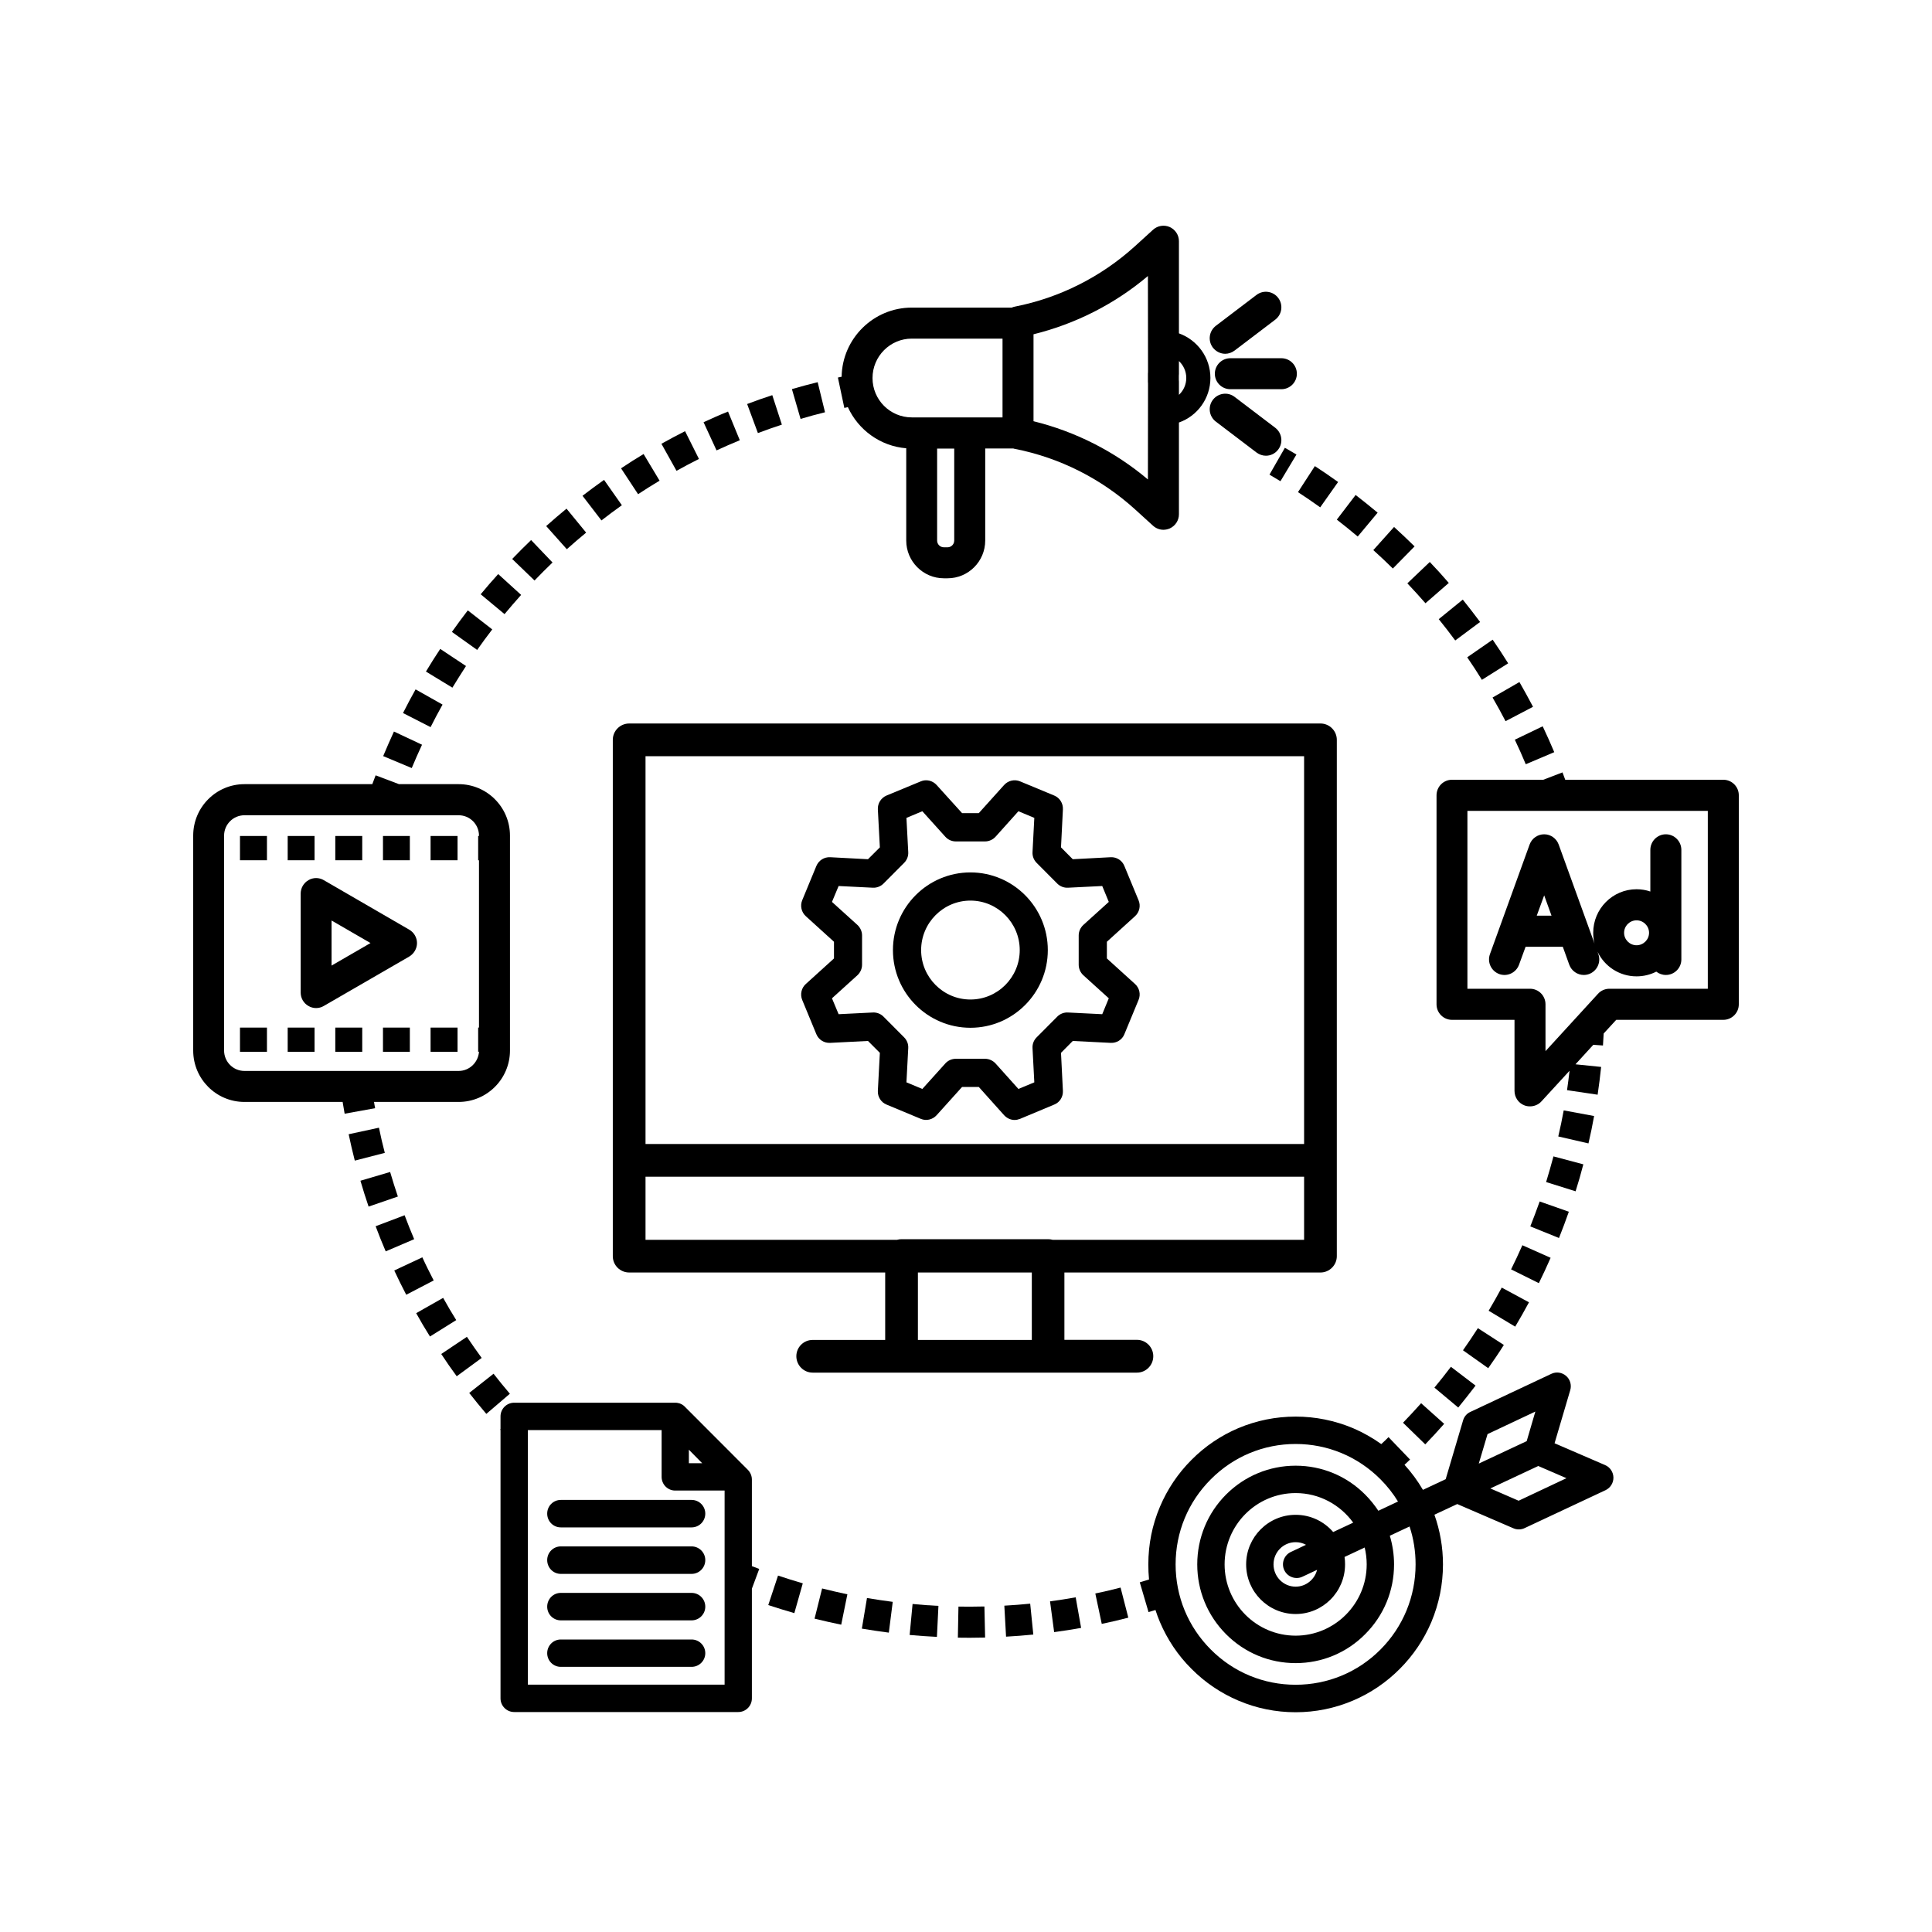 <svg xmlns="http://www.w3.org/2000/svg" xmlns:xlink="http://www.w3.org/1999/xlink" width="100" zoomAndPan="magnify" viewBox="0 0 75 75" height="100" preserveAspectRatio="xMidYMid meet"><defs><clipPath id="37880a3607"><path d="M 55 29 L 67.5 29 L 67.5 43 L 55 43 Z M 55 29 " clip-rule="nonzero"></path></clipPath><clipPath id="b3a3e78dd5"><path d="M 44 53 L 63 53 L 63 66.469 L 44 66.469 Z M 44 53 " clip-rule="nonzero"></path></clipPath><clipPath id="ab45511ecc"><path d="M 32 8.719 L 47 8.719 L 47 23 L 32 23 Z M 32 8.719 " clip-rule="nonzero"></path></clipPath><clipPath id="b3775dbeb1"><path d="M 7.5 30 L 20 30 L 20 44 L 7.5 44 Z M 7.5 30 " clip-rule="nonzero"></path></clipPath><clipPath id="2b9135c3f0"><path d="M 19 54 L 30 54 L 30 66.469 L 19 66.469 Z M 19 54 " clip-rule="nonzero"></path></clipPath></defs><path fill="#000000" d="M 47.16 14.508 C 47.16 14.84 47.43 15.109 47.762 15.109 L 49.742 15.109 C 50.074 15.109 50.344 14.84 50.344 14.508 C 50.344 14.176 50.074 13.906 49.742 13.906 L 47.762 13.906 C 47.43 13.906 47.16 14.176 47.16 14.508 Z M 47.16 14.508 " fill-opacity="1" fill-rule="nonzero"></path><path fill="#000000" d="M 47.562 13.734 C 47.688 13.734 47.816 13.691 47.926 13.609 L 49.504 12.41 C 49.77 12.207 49.82 11.832 49.621 11.566 C 49.422 11.301 49.043 11.246 48.777 11.449 L 47.199 12.648 C 46.934 12.852 46.883 13.227 47.082 13.492 C 47.203 13.648 47.383 13.734 47.562 13.734 Z M 47.562 13.734 " fill-opacity="1" fill-rule="nonzero"></path><path fill="#000000" d="M 49.504 16.605 L 47.926 15.406 C 47.66 15.203 47.285 15.258 47.082 15.523 C 46.883 15.789 46.934 16.164 47.199 16.367 L 48.777 17.566 C 48.887 17.648 49.016 17.691 49.141 17.691 C 49.324 17.691 49.504 17.609 49.621 17.449 C 49.82 17.188 49.77 16.809 49.504 16.605 Z M 49.504 16.605 " fill-opacity="1" fill-rule="nonzero"></path><g clip-path="url(#37880a3607)"><path fill="#000000" d="M 66.898 30.27 L 60.762 30.27 C 60.727 30.176 60.691 30.078 60.656 29.984 L 59.91 30.27 L 56.367 30.27 C 56.035 30.27 55.766 30.539 55.766 30.875 L 55.766 38.988 C 55.766 39.32 56.035 39.59 56.367 39.59 L 58.793 39.59 L 58.793 42.348 C 58.793 42.598 58.945 42.82 59.176 42.91 C 59.246 42.938 59.32 42.949 59.395 42.949 C 59.559 42.949 59.723 42.883 59.836 42.758 L 60.93 41.566 C 60.902 41.816 60.867 42.07 60.832 42.32 L 62.02 42.496 C 62.074 42.141 62.117 41.777 62.156 41.418 L 61.16 41.316 L 61.852 40.559 L 62.227 40.586 C 62.238 40.43 62.246 40.273 62.254 40.121 L 62.742 39.59 L 66.898 39.59 C 67.23 39.59 67.5 39.32 67.5 38.988 L 67.5 30.871 C 67.5 30.539 67.23 30.27 66.898 30.27 Z M 66.297 38.383 L 62.477 38.383 C 62.309 38.383 62.148 38.453 62.035 38.578 L 59.996 40.805 L 59.996 38.988 C 59.996 38.652 59.727 38.383 59.395 38.383 L 56.965 38.383 L 56.965 31.477 L 66.297 31.477 Z M 66.297 38.383 " fill-opacity="1" fill-rule="nonzero"></path></g><path fill="#000000" d="M 58.199 37.812 C 58.512 37.926 58.855 37.762 58.969 37.449 L 59.223 36.754 L 60.668 36.754 L 60.918 37.449 C 61.008 37.695 61.238 37.848 61.484 37.848 C 61.551 37.848 61.621 37.836 61.688 37.812 C 62 37.695 62.16 37.352 62.047 37.039 L 62.016 36.945 C 62.285 37.512 62.863 37.902 63.531 37.902 C 63.809 37.902 64.066 37.836 64.297 37.719 C 64.398 37.797 64.527 37.848 64.668 37.848 C 65 37.848 65.27 37.578 65.27 37.246 L 65.27 32.992 C 65.27 32.66 65 32.387 64.668 32.387 C 64.336 32.387 64.066 32.66 64.066 32.992 L 64.066 34.609 C 63.898 34.551 63.719 34.52 63.531 34.52 C 62.602 34.52 61.848 35.277 61.848 36.211 C 61.848 36.352 61.863 36.492 61.898 36.625 L 60.508 32.785 C 60.422 32.547 60.195 32.387 59.945 32.387 C 59.691 32.387 59.465 32.547 59.379 32.785 L 57.84 37.039 C 57.727 37.352 57.887 37.695 58.199 37.812 Z M 63.531 35.727 C 63.797 35.727 64.016 35.945 64.016 36.211 C 64.016 36.477 63.797 36.695 63.531 36.695 C 63.266 36.695 63.047 36.477 63.047 36.211 C 63.047 35.945 63.266 35.727 63.531 35.727 Z M 59.945 34.758 L 60.23 35.547 L 59.656 35.547 Z M 59.945 34.758 " fill-opacity="1" fill-rule="nonzero"></path><path fill="#000000" d="M 15.887 36.09 L 12.57 34.168 C 12.387 34.059 12.156 34.059 11.973 34.168 C 11.785 34.277 11.672 34.477 11.672 34.691 L 11.672 38.531 C 11.672 38.746 11.785 38.945 11.973 39.051 C 12.062 39.105 12.168 39.133 12.27 39.133 C 12.375 39.133 12.48 39.105 12.57 39.051 L 15.887 37.133 C 16.07 37.023 16.188 36.824 16.188 36.609 C 16.188 36.395 16.07 36.195 15.887 36.09 Z M 12.871 37.484 L 12.871 35.734 L 14.383 36.609 Z M 12.871 37.484 " fill-opacity="1" fill-rule="nonzero"></path><path fill="#000000" d="M 16.715 32.453 L 17.762 32.453 L 17.762 33.395 L 16.715 33.395 Z M 16.715 32.453 " fill-opacity="1" fill-rule="nonzero"></path><path fill="#000000" d="M 9.316 32.453 L 10.363 32.453 L 10.363 33.395 L 9.316 33.395 Z M 9.316 32.453 " fill-opacity="1" fill-rule="nonzero"></path><path fill="#000000" d="M 11.168 32.453 L 12.211 32.453 L 12.211 33.395 L 11.168 33.395 Z M 11.168 32.453 " fill-opacity="1" fill-rule="nonzero"></path><path fill="#000000" d="M 14.867 32.453 L 15.91 32.453 L 15.91 33.395 L 14.867 33.395 Z M 14.867 32.453 " fill-opacity="1" fill-rule="nonzero"></path><path fill="#000000" d="M 13.016 32.453 L 14.062 32.453 L 14.062 33.395 L 13.016 33.395 Z M 13.016 32.453 " fill-opacity="1" fill-rule="nonzero"></path><path fill="#000000" d="M 13.016 39.891 L 14.062 39.891 L 14.062 40.832 L 13.016 40.832 Z M 13.016 39.891 " fill-opacity="1" fill-rule="nonzero"></path><path fill="#000000" d="M 16.715 39.891 L 17.762 39.891 L 17.762 40.832 L 16.715 40.832 Z M 16.715 39.891 " fill-opacity="1" fill-rule="nonzero"></path><path fill="#000000" d="M 11.168 39.891 L 12.211 39.891 L 12.211 40.832 L 11.168 40.832 Z M 11.168 39.891 " fill-opacity="1" fill-rule="nonzero"></path><path fill="#000000" d="M 14.867 39.891 L 15.91 39.891 L 15.91 40.832 L 14.867 40.832 Z M 14.867 39.891 " fill-opacity="1" fill-rule="nonzero"></path><path fill="#000000" d="M 9.316 39.891 L 10.363 39.891 L 10.363 40.832 L 9.316 40.832 Z M 9.316 39.891 " fill-opacity="1" fill-rule="nonzero"></path><path fill="#000000" d="M 21.242 58.758 C 21.242 59.055 21.477 59.293 21.77 59.293 L 26.848 59.293 C 27.141 59.293 27.379 59.055 27.379 58.758 C 27.379 58.465 27.141 58.227 26.848 58.227 L 21.77 58.227 C 21.477 58.227 21.242 58.465 21.242 58.758 Z M 21.242 58.758 " fill-opacity="1" fill-rule="nonzero"></path><path fill="#000000" d="M 26.848 60.031 L 21.77 60.031 C 21.477 60.031 21.242 60.27 21.242 60.562 C 21.242 60.859 21.477 61.098 21.77 61.098 L 26.848 61.098 C 27.141 61.098 27.379 60.859 27.379 60.562 C 27.379 60.27 27.141 60.031 26.848 60.031 Z M 26.848 60.031 " fill-opacity="1" fill-rule="nonzero"></path><path fill="#000000" d="M 26.848 61.836 L 21.77 61.836 C 21.477 61.836 21.242 62.074 21.242 62.371 C 21.242 62.664 21.477 62.902 21.77 62.902 L 26.848 62.902 C 27.141 62.902 27.379 62.664 27.379 62.371 C 27.379 62.074 27.141 61.836 26.848 61.836 Z M 26.848 61.836 " fill-opacity="1" fill-rule="nonzero"></path><path fill="#000000" d="M 26.848 63.645 L 21.77 63.645 C 21.477 63.645 21.242 63.883 21.242 64.176 C 21.242 64.469 21.477 64.707 21.77 64.707 L 26.848 64.707 C 27.141 64.707 27.379 64.469 27.379 64.176 C 27.379 63.883 27.141 63.645 26.848 63.645 Z M 26.848 63.645 " fill-opacity="1" fill-rule="nonzero"></path><g clip-path="url(#b3a3e78dd5)"><path fill="#000000" d="M 62.312 56.875 L 60.348 56.027 L 60.957 53.965 C 61.016 53.766 60.953 53.547 60.793 53.41 C 60.633 53.273 60.41 53.242 60.223 53.332 L 57.082 54.809 C 56.941 54.871 56.84 54.992 56.797 55.137 L 56.121 57.422 L 55.238 57.836 C 55.035 57.488 54.797 57.164 54.523 56.863 C 54.594 56.797 54.668 56.727 54.738 56.66 L 53.902 55.789 C 53.812 55.883 53.715 55.973 53.621 56.059 C 53.281 55.816 52.914 55.609 52.523 55.441 C 51.816 55.145 51.066 54.992 50.297 54.992 C 49.523 54.992 48.773 55.145 48.07 55.441 C 47.391 55.73 46.777 56.145 46.254 56.672 C 45.727 57.199 45.316 57.812 45.027 58.496 C 44.727 59.203 44.578 59.957 44.578 60.73 C 44.578 60.926 44.586 61.121 44.605 61.316 C 44.488 61.352 44.367 61.391 44.246 61.426 L 44.586 62.582 C 44.676 62.555 44.766 62.527 44.855 62.5 C 44.906 62.656 44.961 62.812 45.027 62.965 C 45.316 63.645 45.727 64.262 46.254 64.785 C 46.777 65.312 47.391 65.727 48.07 66.016 C 48.773 66.316 49.523 66.469 50.297 66.469 C 51.066 66.469 51.816 66.316 52.523 66.016 C 53.203 65.727 53.816 65.312 54.34 64.785 C 54.863 64.262 55.277 63.645 55.566 62.965 C 55.863 62.254 56.016 61.504 56.016 60.73 C 56.016 60.066 55.902 59.418 55.684 58.801 L 56.57 58.387 L 58.75 59.328 C 58.82 59.359 58.891 59.371 58.961 59.371 C 59.039 59.371 59.117 59.355 59.188 59.32 L 62.328 57.848 C 62.516 57.758 62.637 57.566 62.633 57.355 C 62.629 57.148 62.504 56.957 62.312 56.875 Z M 53.59 64.035 C 52.711 64.918 51.539 65.402 50.297 65.402 C 49.051 65.402 47.883 64.918 47.004 64.035 C 46.121 63.152 45.637 61.977 45.637 60.73 C 45.637 59.48 46.121 58.309 47.004 57.426 C 47.883 56.543 49.051 56.055 50.297 56.055 C 51.539 56.055 52.711 56.543 53.59 57.426 C 53.852 57.688 54.082 57.98 54.27 58.289 L 53.508 58.648 C 53.359 58.426 53.191 58.215 52.996 58.02 C 52.277 57.297 51.316 56.898 50.297 56.898 C 49.277 56.898 48.316 57.297 47.594 58.02 C 46.875 58.742 46.477 59.707 46.477 60.73 C 46.477 61.754 46.875 62.715 47.594 63.438 C 48.316 64.164 49.277 64.562 50.297 64.562 C 51.316 64.562 52.277 64.164 52.996 63.438 C 53.719 62.715 54.117 61.754 54.117 60.73 C 54.117 60.348 54.059 59.973 53.953 59.617 L 54.719 59.258 C 54.875 59.727 54.953 60.223 54.953 60.73 C 54.953 61.977 54.469 63.152 53.59 64.035 Z M 49.855 60.953 C 49.945 61.145 50.137 61.258 50.336 61.258 C 50.414 61.258 50.488 61.242 50.562 61.207 L 51.129 60.941 C 51.035 61.316 50.695 61.594 50.297 61.594 C 49.82 61.594 49.438 61.203 49.438 60.73 C 49.438 60.254 49.82 59.867 50.297 59.867 C 50.441 59.867 50.578 59.902 50.699 59.969 L 50.113 60.246 C 49.848 60.367 49.73 60.688 49.855 60.953 Z M 50.297 58.805 C 49.238 58.805 48.375 59.668 48.375 60.73 C 48.375 61.793 49.238 62.656 50.297 62.656 C 51.355 62.656 52.215 61.793 52.215 60.73 C 52.215 60.633 52.211 60.535 52.195 60.441 L 52.977 60.074 C 53.027 60.285 53.055 60.504 53.055 60.73 C 53.055 62.254 51.816 63.496 50.297 63.496 C 48.773 63.496 47.539 62.254 47.539 60.73 C 47.539 59.203 48.773 57.961 50.297 57.961 C 51.215 57.961 52.027 58.414 52.531 59.109 L 51.754 59.473 C 51.398 59.062 50.879 58.805 50.297 58.805 Z M 57.746 55.672 L 59.602 54.797 L 59.266 55.945 L 57.406 56.816 Z M 58.953 58.258 L 57.855 57.781 L 59.715 56.91 L 60.809 57.383 Z M 58.953 58.258 " fill-opacity="1" fill-rule="nonzero"></path></g><path fill="#000000" d="M 44.77 52.648 C 44.77 52.297 44.484 52.012 44.137 52.012 L 41.32 52.012 L 41.32 49.398 L 51.262 49.398 C 51.609 49.398 51.895 49.113 51.895 48.766 L 51.895 28.719 C 51.895 28.371 51.609 28.086 51.262 28.086 L 24.426 28.086 C 24.074 28.086 23.789 28.371 23.789 28.719 L 23.789 48.766 C 23.789 49.117 24.074 49.398 24.426 49.398 L 34.363 49.398 L 34.363 52.016 L 31.547 52.016 C 31.199 52.016 30.914 52.297 30.914 52.648 C 30.914 53 31.199 53.285 31.547 53.285 L 44.137 53.285 C 44.484 53.285 44.77 53 44.77 52.648 Z M 25.059 29.355 L 50.625 29.355 L 50.625 44.41 L 25.059 44.41 Z M 40.055 52.016 L 35.633 52.016 L 35.633 49.398 L 40.055 49.398 Z M 40.688 48.105 L 34.996 48.105 C 34.938 48.105 34.879 48.113 34.824 48.129 L 25.059 48.129 L 25.059 45.68 L 50.625 45.68 L 50.625 48.129 L 40.863 48.129 C 40.805 48.113 40.746 48.105 40.688 48.105 Z M 40.688 48.105 " fill-opacity="1" fill-rule="nonzero"></path><path fill="#000000" d="M 18.09 25.855 L 17.09 25.191 C 16.898 25.477 16.715 25.773 16.535 26.07 L 17.562 26.695 C 17.734 26.414 17.91 26.133 18.09 25.855 Z M 18.09 25.855 " fill-opacity="1" fill-rule="nonzero"></path><path fill="#000000" d="M 21.449 21.836 L 20.617 20.965 C 20.371 21.203 20.121 21.449 19.883 21.699 L 20.75 22.535 C 20.977 22.301 21.211 22.062 21.449 21.836 Z M 21.449 21.836 " fill-opacity="1" fill-rule="nonzero"></path><path fill="#000000" d="M 22.754 20.676 L 21.992 19.746 C 21.727 19.965 21.461 20.191 21.203 20.422 L 22.004 21.32 C 22.25 21.102 22.5 20.883 22.754 20.676 Z M 22.754 20.676 " fill-opacity="1" fill-rule="nonzero"></path><path fill="#000000" d="M 16.383 28.91 L 15.293 28.398 C 15.148 28.715 15.008 29.035 14.875 29.352 L 15.984 29.816 C 16.109 29.512 16.246 29.207 16.383 28.91 Z M 16.383 28.91 " fill-opacity="1" fill-rule="nonzero"></path><path fill="#000000" d="M 20.23 23.094 L 19.34 22.285 C 19.109 22.539 18.879 22.805 18.66 23.07 L 19.586 23.84 C 19.797 23.59 20.012 23.336 20.23 23.094 Z M 20.23 23.094 " fill-opacity="1" fill-rule="nonzero"></path><path fill="#000000" d="M 17.18 27.352 L 16.133 26.762 C 15.965 27.062 15.801 27.371 15.645 27.68 L 16.715 28.227 C 16.863 27.934 17.02 27.637 17.18 27.352 Z M 17.18 27.352 " fill-opacity="1" fill-rule="nonzero"></path><path fill="#000000" d="M 28.719 17.09 L 28.262 15.977 C 27.941 16.105 27.625 16.246 27.312 16.391 L 27.816 17.484 C 28.113 17.348 28.414 17.215 28.719 17.09 Z M 28.719 17.09 " fill-opacity="1" fill-rule="nonzero"></path><path fill="#000000" d="M 32.027 16.004 L 31.742 14.836 C 31.41 14.918 31.07 15.008 30.742 15.105 L 31.078 16.262 C 31.391 16.168 31.711 16.082 32.027 16.004 Z M 32.027 16.004 " fill-opacity="1" fill-rule="nonzero"></path><path fill="#000000" d="M 27.133 17.816 L 26.594 16.738 C 26.285 16.895 25.977 17.059 25.676 17.227 L 26.262 18.277 C 26.547 18.117 26.84 17.965 27.133 17.816 Z M 27.133 17.816 " fill-opacity="1" fill-rule="nonzero"></path><path fill="#000000" d="M 19.109 24.434 L 18.16 23.695 C 17.949 23.969 17.742 24.25 17.543 24.531 L 18.523 25.23 C 18.711 24.961 18.91 24.695 19.109 24.434 Z M 19.109 24.434 " fill-opacity="1" fill-rule="nonzero"></path><path fill="#000000" d="M 30.352 16.484 L 29.98 15.34 C 29.652 15.445 29.324 15.562 29.004 15.684 L 29.422 16.812 C 29.73 16.695 30.043 16.586 30.352 16.484 Z M 30.352 16.484 " fill-opacity="1" fill-rule="nonzero"></path><path fill="#000000" d="M 24.141 19.613 L 23.449 18.629 C 23.168 18.828 22.887 19.035 22.613 19.246 L 23.348 20.203 C 23.605 20 23.875 19.805 24.141 19.613 Z M 24.141 19.613 " fill-opacity="1" fill-rule="nonzero"></path><path fill="#000000" d="M 25.605 18.66 L 24.984 17.625 C 24.691 17.801 24.395 17.988 24.109 18.18 L 24.77 19.184 C 25.043 19.004 25.324 18.828 25.605 18.66 Z M 25.605 18.66 " fill-opacity="1" fill-rule="nonzero"></path><g clip-path="url(#ab45511ecc)"><path fill="#000000" d="M 32.914 15.805 C 33.316 16.688 34.172 17.32 35.18 17.402 L 35.18 20.984 C 35.18 21.793 35.836 22.449 36.641 22.449 L 36.785 22.449 C 37.59 22.449 38.246 21.793 38.246 20.984 L 38.246 17.41 L 39.336 17.41 C 39.355 17.418 39.379 17.422 39.402 17.426 C 41.141 17.77 42.75 18.582 44.062 19.773 L 44.762 20.41 C 44.875 20.512 45.02 20.566 45.164 20.566 C 45.246 20.566 45.328 20.547 45.406 20.516 C 45.625 20.418 45.766 20.203 45.766 19.965 L 45.766 16.402 C 46.477 16.152 46.988 15.473 46.988 14.672 C 46.988 13.875 46.477 13.195 45.766 12.941 L 45.766 9.363 C 45.766 9.125 45.625 8.91 45.406 8.812 C 45.191 8.719 44.938 8.758 44.762 8.918 L 44.062 9.555 C 42.75 10.746 41.141 11.559 39.402 11.902 C 39.359 11.91 39.316 11.922 39.277 11.941 L 35.395 11.941 C 33.91 11.941 32.695 13.141 32.672 14.625 C 32.621 14.637 32.574 14.645 32.527 14.656 L 32.777 15.836 C 32.82 15.824 32.867 15.816 32.914 15.805 Z M 45.762 14.586 C 45.766 14.562 45.766 14.535 45.766 14.512 L 45.766 14.016 C 45.941 14.18 46.051 14.414 46.051 14.672 C 46.051 14.934 45.941 15.164 45.766 15.328 L 45.766 14.816 C 45.766 14.793 45.766 14.766 45.762 14.742 Z M 40.121 14.816 L 40.121 12.977 C 41.754 12.574 43.277 11.801 44.562 10.715 L 44.566 14.438 C 44.562 14.465 44.562 14.488 44.562 14.512 L 44.562 14.816 C 44.562 14.84 44.562 14.863 44.566 14.891 L 44.562 18.613 C 43.277 17.527 41.754 16.754 40.121 16.352 Z M 37.043 20.984 C 37.043 21.129 36.926 21.246 36.785 21.246 L 36.641 21.246 C 36.496 21.246 36.379 21.129 36.379 20.984 L 36.379 17.414 L 37.043 17.414 Z M 35.395 13.145 L 38.918 13.145 L 38.918 14.512 C 38.918 14.531 38.918 14.551 38.918 14.57 L 38.918 14.758 C 38.918 14.777 38.918 14.797 38.918 14.816 L 38.918 16.203 L 35.395 16.203 C 34.555 16.203 33.871 15.52 33.871 14.676 C 33.871 13.832 34.555 13.145 35.395 13.145 Z M 35.395 13.145 " fill-opacity="1" fill-rule="nonzero"></path></g><path fill="#000000" d="M 14.711 43.777 L 13.535 44.031 C 13.605 44.371 13.688 44.719 13.773 45.055 L 14.938 44.754 C 14.855 44.434 14.777 44.105 14.711 43.777 Z M 14.711 43.777 " fill-opacity="1" fill-rule="nonzero"></path><path fill="#000000" d="M 16.395 48.809 L 15.305 49.32 C 15.453 49.637 15.609 49.953 15.77 50.262 L 16.836 49.707 C 16.684 49.41 16.531 49.109 16.395 48.809 Z M 16.395 48.809 " fill-opacity="1" fill-rule="nonzero"></path><path fill="#000000" d="M 15.145 45.496 L 13.992 45.836 C 14.09 46.172 14.195 46.508 14.309 46.84 L 15.445 46.449 C 15.34 46.137 15.238 45.816 15.145 45.496 Z M 15.145 45.496 " fill-opacity="1" fill-rule="nonzero"></path><path fill="#000000" d="M 15.707 47.176 L 14.582 47.602 C 14.703 47.93 14.836 48.258 14.973 48.578 L 16.078 48.105 C 15.949 47.801 15.824 47.488 15.707 47.176 Z M 15.707 47.176 " fill-opacity="1" fill-rule="nonzero"></path><path fill="#000000" d="M 18.125 51.895 L 17.129 52.562 C 17.32 52.855 17.523 53.145 17.73 53.426 L 18.699 52.715 C 18.504 52.445 18.309 52.172 18.125 51.895 Z M 18.125 51.895 " fill-opacity="1" fill-rule="nonzero"></path><path fill="#000000" d="M 19.16 53.328 L 18.215 54.074 C 18.43 54.348 18.652 54.621 18.879 54.887 L 19.793 54.105 C 19.578 53.852 19.367 53.594 19.16 53.328 Z M 19.16 53.328 " fill-opacity="1" fill-rule="nonzero"></path><path fill="#000000" d="M 17.203 50.383 L 16.156 50.977 C 16.324 51.281 16.504 51.586 16.691 51.883 L 17.711 51.246 C 17.535 50.965 17.363 50.672 17.203 50.383 Z M 17.203 50.383 " fill-opacity="1" fill-rule="nonzero"></path><g clip-path="url(#b3775dbeb1)"><path fill="#000000" d="M 14.52 42.777 L 17.805 42.777 C 18.902 42.777 19.797 41.883 19.797 40.781 L 19.797 32.438 C 19.797 31.336 18.902 30.441 17.805 30.441 L 15.488 30.441 L 14.582 30.098 C 14.539 30.211 14.496 30.328 14.453 30.441 L 9.488 30.441 C 8.391 30.441 7.5 31.336 7.5 32.438 L 7.5 40.781 C 7.5 41.883 8.391 42.777 9.488 42.777 L 13.301 42.777 C 13.328 42.93 13.352 43.082 13.379 43.234 L 14.562 43.02 C 14.547 42.941 14.531 42.859 14.52 42.777 Z M 9.488 41.574 C 9.055 41.574 8.699 41.219 8.699 40.781 L 8.699 32.438 C 8.699 32.004 9.055 31.648 9.488 31.648 L 17.805 31.648 C 18.242 31.648 18.594 32.004 18.594 32.438 L 18.594 32.453 L 18.562 32.453 L 18.562 33.395 L 18.594 33.395 L 18.594 39.891 L 18.562 39.891 L 18.562 40.828 L 18.594 40.828 C 18.566 41.242 18.223 41.574 17.805 41.574 Z M 9.488 41.574 " fill-opacity="1" fill-rule="nonzero"></path></g><path fill="#000000" d="M 37.641 62.371 C 37.496 62.371 37.348 62.371 37.207 62.367 L 37.184 63.574 C 37.336 63.574 37.488 63.578 37.641 63.578 C 37.84 63.578 38.043 63.574 38.242 63.57 L 38.215 62.363 C 38.023 62.367 37.832 62.371 37.641 62.371 Z M 37.641 62.371 " fill-opacity="1" fill-rule="nonzero"></path><path fill="#000000" d="M 42.52 61.859 L 42.77 63.039 C 43.113 62.969 43.457 62.887 43.801 62.797 L 43.5 61.629 C 43.176 61.715 42.848 61.793 42.52 61.859 Z M 42.52 61.859 " fill-opacity="1" fill-rule="nonzero"></path><path fill="#000000" d="M 40.762 62.164 L 40.922 63.359 C 41.27 63.312 41.621 63.258 41.969 63.195 L 41.758 62.008 C 41.43 62.066 41.094 62.121 40.762 62.164 Z M 40.762 62.164 " fill-opacity="1" fill-rule="nonzero"></path><path fill="#000000" d="M 33.457 63.223 C 33.801 63.281 34.152 63.332 34.504 63.379 L 34.656 62.184 C 34.324 62.141 33.988 62.09 33.656 62.035 Z M 33.457 63.223 " fill-opacity="1" fill-rule="nonzero"></path><path fill="#000000" d="M 35.312 63.469 C 35.664 63.5 36.02 63.527 36.371 63.543 L 36.43 62.34 C 36.098 62.324 35.758 62.301 35.426 62.266 Z M 35.312 63.469 " fill-opacity="1" fill-rule="nonzero"></path><path fill="#000000" d="M 31.621 62.836 C 31.961 62.918 32.309 63 32.656 63.07 L 32.895 61.891 C 32.57 61.82 32.238 61.746 31.914 61.664 Z M 31.621 62.836 " fill-opacity="1" fill-rule="nonzero"></path><path fill="#000000" d="M 38.988 62.332 L 39.055 63.535 C 39.406 63.516 39.762 63.488 40.113 63.453 L 39.992 62.254 C 39.66 62.289 39.324 62.312 38.988 62.332 Z M 38.988 62.332 " fill-opacity="1" fill-rule="nonzero"></path><path fill="#000000" d="M 29.824 62.309 C 30.156 62.418 30.496 62.523 30.836 62.621 L 31.164 61.465 C 30.844 61.371 30.52 61.27 30.203 61.164 Z M 29.824 62.309 " fill-opacity="1" fill-rule="nonzero"></path><g clip-path="url(#2b9135c3f0)"><path fill="#000000" d="M 29.188 57.438 C 29.188 57.297 29.133 57.164 29.035 57.062 L 26.586 54.609 C 26.578 54.602 26.57 54.594 26.562 54.586 C 26.559 54.582 26.559 54.582 26.555 54.578 C 26.547 54.574 26.539 54.566 26.531 54.559 C 26.531 54.559 26.527 54.559 26.527 54.559 C 26.52 54.551 26.512 54.543 26.5 54.539 C 26.496 54.535 26.496 54.535 26.492 54.531 C 26.484 54.527 26.473 54.523 26.465 54.516 C 26.465 54.516 26.465 54.516 26.461 54.516 C 26.453 54.512 26.441 54.504 26.434 54.5 C 26.43 54.5 26.426 54.5 26.422 54.496 C 26.414 54.492 26.402 54.488 26.395 54.484 C 26.395 54.484 26.391 54.484 26.391 54.484 C 26.383 54.48 26.371 54.477 26.359 54.473 C 26.355 54.473 26.355 54.473 26.352 54.473 C 26.34 54.469 26.332 54.465 26.32 54.465 C 26.32 54.465 26.316 54.465 26.316 54.465 C 26.305 54.461 26.293 54.461 26.285 54.457 C 26.281 54.457 26.277 54.457 26.273 54.457 C 26.266 54.457 26.254 54.453 26.246 54.453 C 26.242 54.453 26.242 54.453 26.238 54.453 C 26.23 54.453 26.223 54.453 26.211 54.453 L 19.961 54.453 C 19.668 54.453 19.43 54.691 19.43 54.984 L 19.43 55.48 L 19.414 55.496 C 19.418 55.5 19.426 55.508 19.43 55.512 L 19.43 65.93 C 19.43 66.223 19.668 66.461 19.961 66.461 L 28.66 66.461 C 28.953 66.461 29.188 66.223 29.188 65.93 L 29.188 61.672 L 29.473 60.906 C 29.379 60.871 29.285 60.832 29.188 60.797 Z M 26.742 56.277 L 27.258 56.801 L 26.742 56.801 Z M 28.129 65.398 L 20.492 65.398 L 20.492 55.516 L 25.684 55.516 L 25.684 57.332 C 25.684 57.625 25.918 57.863 26.211 57.863 L 28.129 57.863 Z M 28.129 65.398 " fill-opacity="1" fill-rule="nonzero"></path></g><path fill="#000000" d="M 59.406 47.609 L 60.52 48.059 C 60.656 47.723 60.781 47.379 60.902 47.039 L 59.77 46.641 C 59.656 46.965 59.531 47.289 59.406 47.609 Z M 59.406 47.609 " fill-opacity="1" fill-rule="nonzero"></path><path fill="#000000" d="M 57.789 50.883 L 58.82 51.5 C 59.004 51.191 59.184 50.875 59.355 50.555 L 58.297 49.984 C 58.133 50.285 57.965 50.59 57.789 50.883 Z M 57.789 50.883 " fill-opacity="1" fill-rule="nonzero"></path><path fill="#000000" d="M 58.66 49.277 L 59.738 49.812 C 59.898 49.488 60.051 49.156 60.195 48.828 L 59.098 48.34 C 58.961 48.656 58.812 48.969 58.66 49.277 Z M 58.66 49.277 " fill-opacity="1" fill-rule="nonzero"></path><path fill="#000000" d="M 60.02 45.887 L 61.164 46.246 C 61.273 45.902 61.375 45.551 61.465 45.199 L 60.305 44.891 C 60.215 45.223 60.121 45.559 60.02 45.887 Z M 60.02 45.887 " fill-opacity="1" fill-rule="nonzero"></path><path fill="#000000" d="M 61.883 43.324 L 60.703 43.105 C 60.641 43.445 60.57 43.785 60.492 44.117 L 61.664 44.387 C 61.746 44.035 61.82 43.68 61.883 43.324 Z M 61.883 43.324 " fill-opacity="1" fill-rule="nonzero"></path><path fill="#000000" d="M 56.793 52.418 L 57.773 53.113 C 57.98 52.82 58.188 52.516 58.379 52.211 L 57.371 51.559 C 57.184 51.848 56.992 52.137 56.793 52.418 Z M 56.793 52.418 " fill-opacity="1" fill-rule="nonzero"></path><path fill="#000000" d="M 55.684 53.867 L 56.609 54.641 C 56.836 54.363 57.062 54.074 57.281 53.789 L 56.324 53.059 C 56.117 53.332 55.902 53.605 55.684 53.867 Z M 55.684 53.867 " fill-opacity="1" fill-rule="nonzero"></path><path fill="#000000" d="M 54.465 55.23 L 55.328 56.07 C 55.578 55.812 55.824 55.543 56.062 55.273 L 55.168 54.473 C 54.938 54.73 54.703 54.984 54.465 55.23 Z M 54.465 55.23 " fill-opacity="1" fill-rule="nonzero"></path><path fill="#000000" d="M 50.328 17.645 C 50.18 17.555 50.027 17.469 49.879 17.383 L 49.281 18.426 C 49.422 18.508 49.566 18.594 49.707 18.68 Z M 50.328 17.645 " fill-opacity="1" fill-rule="nonzero"></path><path fill="#000000" d="M 57.527 26.391 L 58.547 25.75 C 58.355 25.441 58.152 25.133 57.945 24.832 L 56.957 25.516 C 57.152 25.801 57.348 26.098 57.527 26.391 Z M 57.527 26.391 " fill-opacity="1" fill-rule="nonzero"></path><path fill="#000000" d="M 58.445 27.996 L 59.512 27.438 C 59.344 27.117 59.164 26.793 58.984 26.477 L 57.941 27.078 C 58.117 27.379 58.285 27.688 58.445 27.996 Z M 58.445 27.996 " fill-opacity="1" fill-rule="nonzero"></path><path fill="#000000" d="M 56.492 24.863 L 57.457 24.145 C 57.238 23.852 57.012 23.559 56.785 23.277 L 55.852 24.035 C 56.07 24.305 56.285 24.582 56.492 24.863 Z M 56.492 24.863 " fill-opacity="1" fill-rule="nonzero"></path><path fill="#000000" d="M 59.23 29.668 L 60.336 29.199 C 60.195 28.863 60.043 28.523 59.887 28.195 L 58.805 28.715 C 58.953 29.027 59.098 29.348 59.23 29.668 Z M 59.23 29.668 " fill-opacity="1" fill-rule="nonzero"></path><path fill="#000000" d="M 52.707 20.828 L 53.48 19.902 C 53.199 19.668 52.914 19.438 52.625 19.215 L 51.895 20.172 C 52.168 20.383 52.441 20.605 52.707 20.828 Z M 52.707 20.828 " fill-opacity="1" fill-rule="nonzero"></path><path fill="#000000" d="M 54.07 22.07 L 54.914 21.211 C 54.656 20.957 54.387 20.703 54.117 20.457 L 53.312 21.355 C 53.57 21.586 53.824 21.828 54.07 22.07 Z M 54.07 22.07 " fill-opacity="1" fill-rule="nonzero"></path><path fill="#000000" d="M 51.945 18.711 C 51.652 18.5 51.348 18.293 51.043 18.094 L 50.387 19.105 C 50.676 19.293 50.969 19.492 51.25 19.695 Z M 51.945 18.711 " fill-opacity="1" fill-rule="nonzero"></path><path fill="#000000" d="M 55.336 23.418 L 56.242 22.629 C 56.004 22.352 55.754 22.078 55.504 21.816 L 54.633 22.645 C 54.871 22.898 55.109 23.156 55.336 23.418 Z M 55.336 23.418 " fill-opacity="1" fill-rule="nonzero"></path><path fill="#000000" d="M 44.062 35.566 C 44.234 35.41 44.289 35.164 44.199 34.949 L 43.648 33.617 C 43.562 33.402 43.348 33.266 43.117 33.277 L 41.645 33.355 L 41.188 32.895 L 41.262 31.418 C 41.273 31.188 41.141 30.973 40.926 30.883 L 39.598 30.332 C 39.383 30.242 39.137 30.301 38.98 30.473 L 37.996 31.566 L 37.348 31.566 L 36.359 30.473 C 36.203 30.301 35.957 30.242 35.746 30.332 L 34.414 30.883 C 34.203 30.973 34.066 31.188 34.078 31.418 L 34.156 32.895 L 33.695 33.355 L 32.227 33.277 C 31.992 33.266 31.781 33.402 31.691 33.617 L 31.141 34.949 C 31.055 35.164 31.109 35.41 31.281 35.566 L 32.375 36.559 L 32.375 37.207 L 31.281 38.199 C 31.109 38.352 31.055 38.602 31.141 38.816 L 31.691 40.148 C 31.781 40.363 31.992 40.496 32.227 40.484 L 33.695 40.41 L 34.156 40.871 L 34.078 42.348 C 34.066 42.578 34.203 42.793 34.414 42.879 L 35.746 43.434 C 35.957 43.523 36.203 43.465 36.359 43.293 L 37.348 42.195 L 37.996 42.195 L 38.98 43.293 C 39.09 43.41 39.234 43.477 39.387 43.477 C 39.457 43.477 39.527 43.461 39.598 43.434 L 40.926 42.879 C 41.141 42.793 41.273 42.578 41.262 42.348 L 41.188 40.871 L 41.645 40.41 L 43.117 40.484 C 43.348 40.496 43.562 40.363 43.648 40.148 L 44.199 38.816 C 44.289 38.602 44.234 38.352 44.062 38.199 L 42.969 37.207 L 42.969 36.559 Z M 42.055 37.859 L 43.043 38.754 L 42.789 39.371 L 41.457 39.305 C 41.305 39.297 41.152 39.355 41.043 39.465 L 40.242 40.27 C 40.133 40.379 40.074 40.527 40.082 40.684 L 40.152 42.016 L 39.535 42.273 L 38.645 41.281 C 38.539 41.168 38.391 41.102 38.238 41.102 L 37.105 41.102 C 36.949 41.102 36.801 41.168 36.699 41.281 L 35.805 42.273 L 35.188 42.016 L 35.258 40.684 C 35.266 40.527 35.207 40.379 35.098 40.27 L 34.297 39.465 C 34.188 39.355 34.035 39.297 33.883 39.305 L 32.555 39.371 L 32.297 38.754 L 33.285 37.859 C 33.398 37.754 33.465 37.605 33.465 37.453 L 33.465 36.312 C 33.465 36.16 33.398 36.012 33.285 35.906 L 32.297 35.012 L 32.555 34.395 L 33.883 34.461 C 34.035 34.469 34.188 34.41 34.297 34.301 L 35.098 33.496 C 35.207 33.387 35.266 33.238 35.258 33.082 L 35.188 31.75 L 35.805 31.492 L 36.699 32.484 C 36.801 32.598 36.949 32.664 37.105 32.664 L 38.238 32.664 C 38.391 32.664 38.539 32.598 38.645 32.484 L 39.535 31.492 L 40.152 31.75 L 40.082 33.082 C 40.074 33.238 40.133 33.387 40.242 33.496 L 41.043 34.301 C 41.152 34.41 41.305 34.469 41.457 34.461 L 42.789 34.395 L 43.043 35.012 L 42.055 35.906 C 41.941 36.012 41.875 36.16 41.875 36.312 L 41.875 37.453 C 41.875 37.605 41.941 37.754 42.055 37.859 Z M 42.055 37.859 " fill-opacity="1" fill-rule="nonzero"></path><path fill="#000000" d="M 37.672 33.867 C 36.012 33.867 34.664 35.219 34.664 36.883 C 34.664 38.547 36.012 39.898 37.672 39.898 C 39.328 39.898 40.676 38.547 40.676 36.883 C 40.676 35.219 39.328 33.867 37.672 33.867 Z M 37.672 38.801 C 36.617 38.801 35.758 37.941 35.758 36.883 C 35.758 35.824 36.617 34.961 37.672 34.961 C 38.727 34.961 39.586 35.824 39.586 36.883 C 39.586 37.941 38.727 38.801 37.672 38.801 Z M 37.672 38.801 " fill-opacity="1" fill-rule="nonzero"></path></svg>